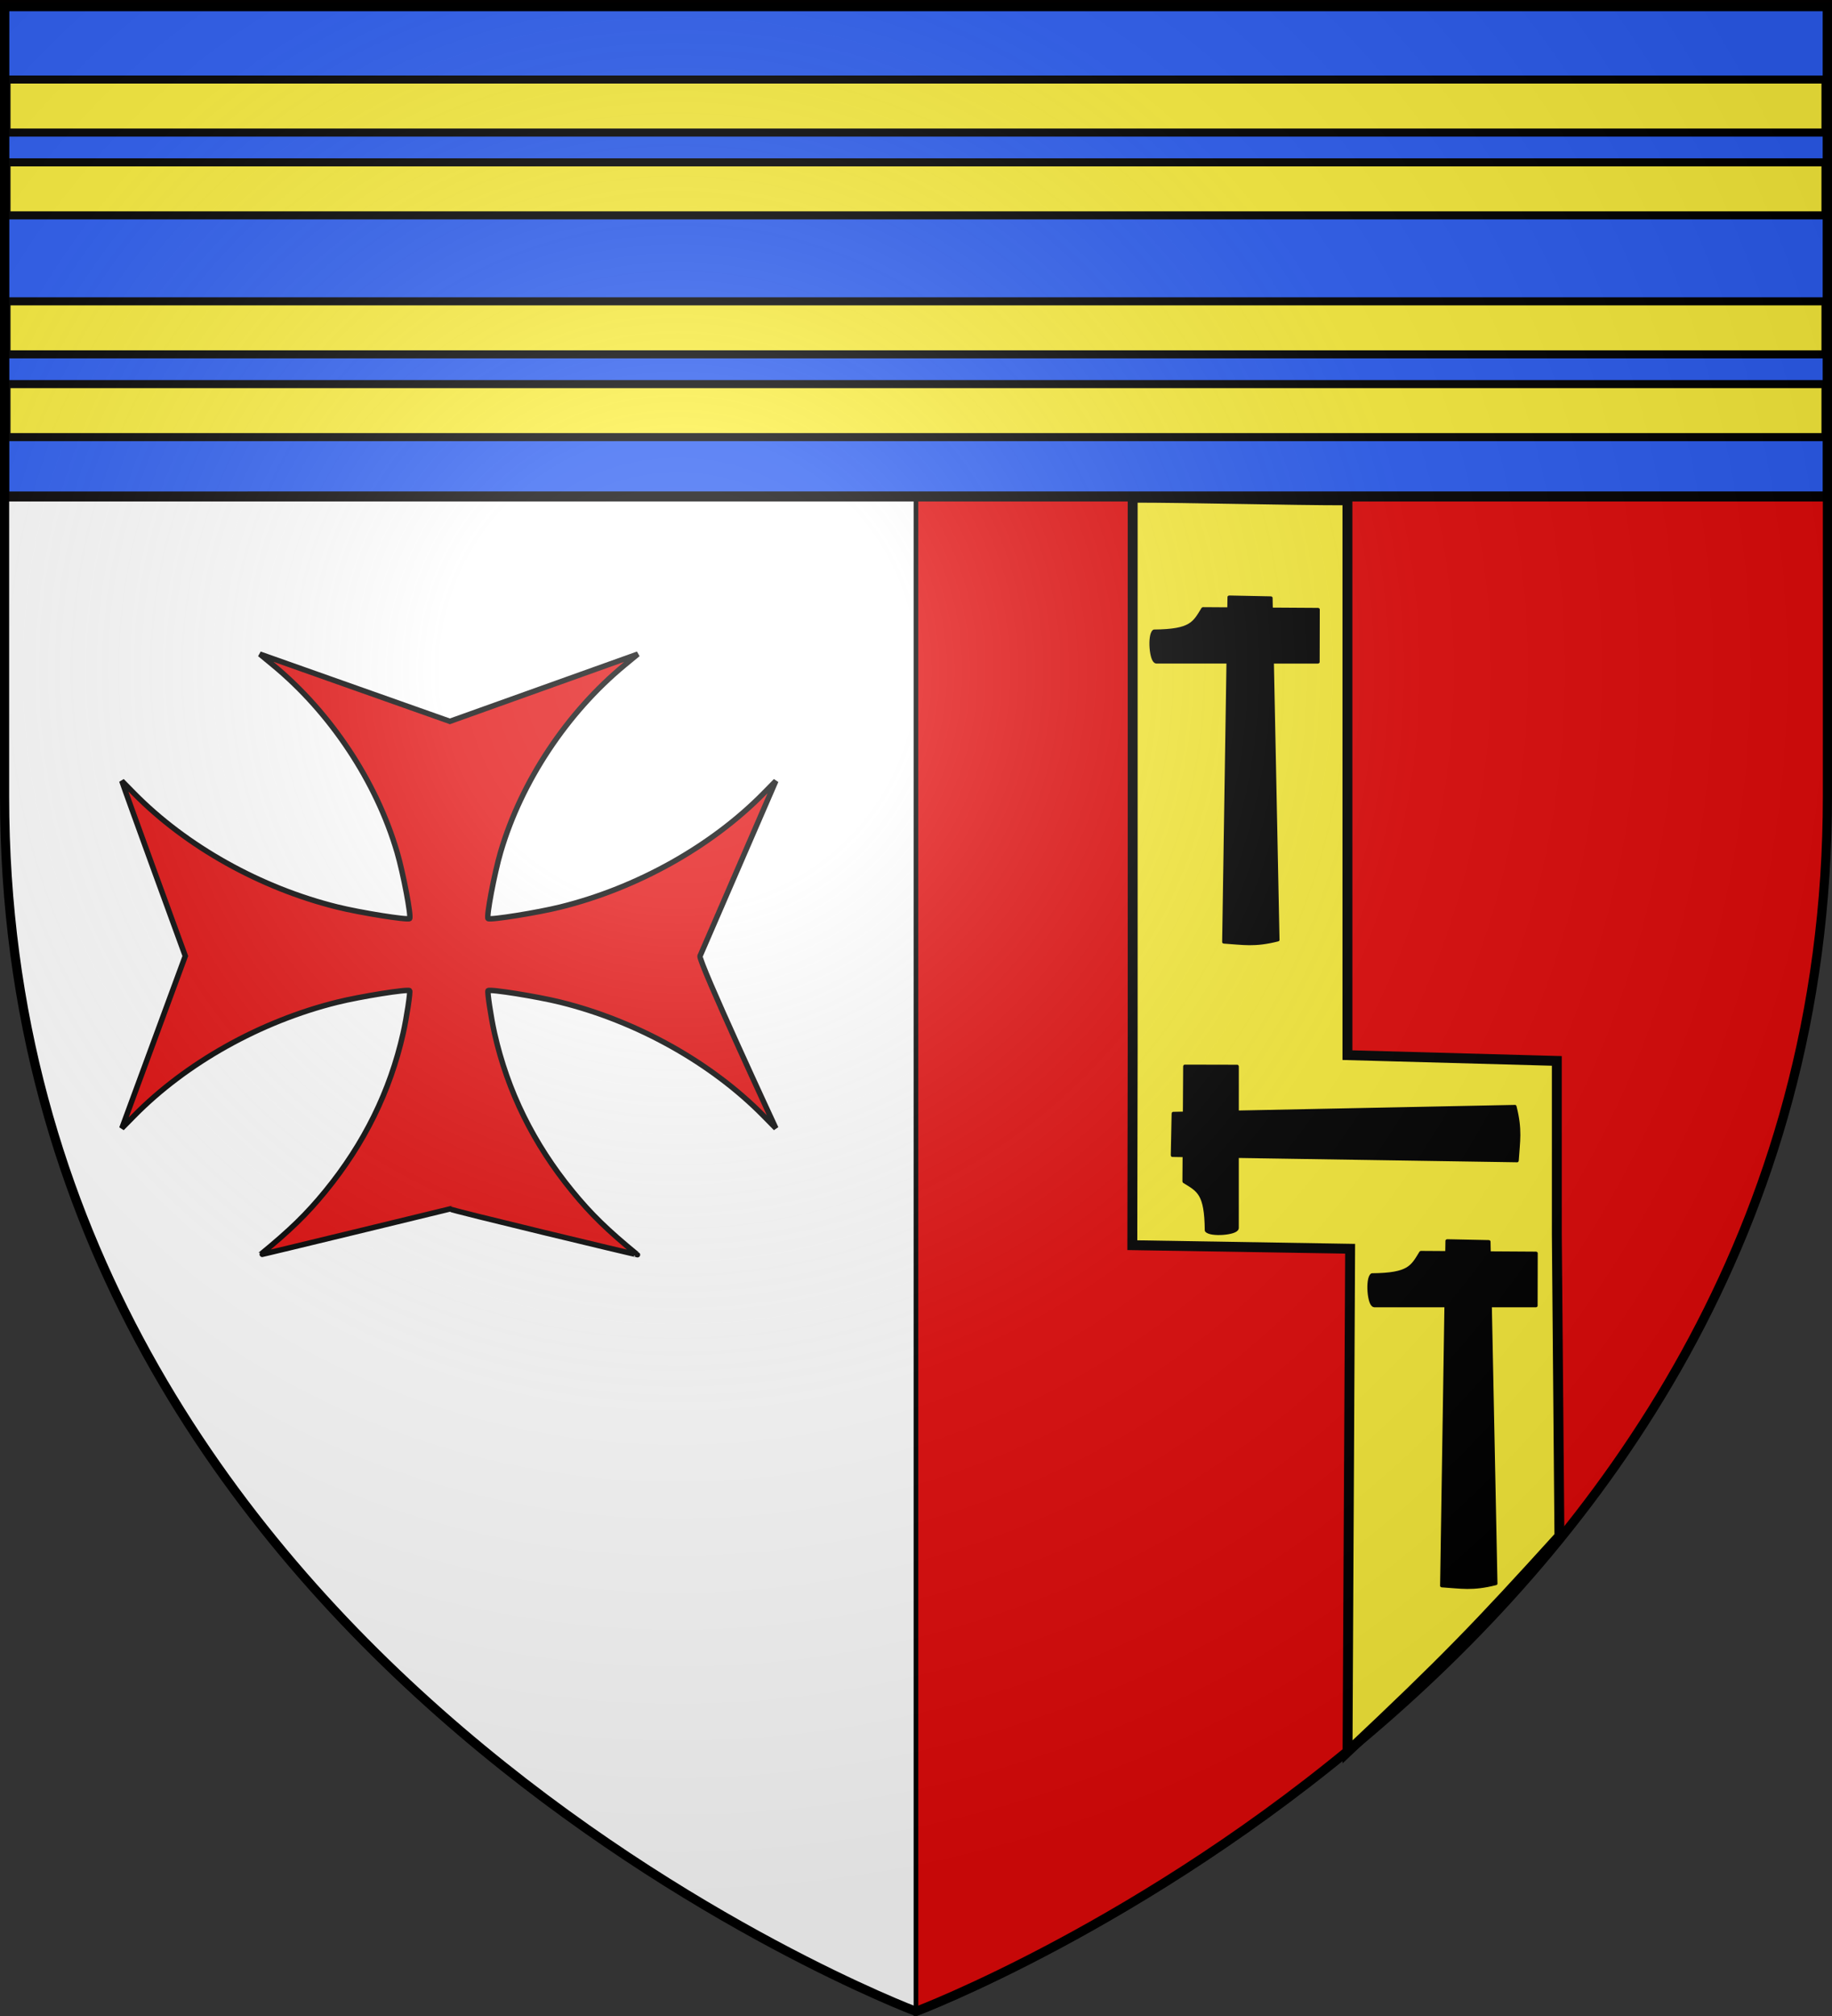 <svg xmlns="http://www.w3.org/2000/svg" xmlns:xlink="http://www.w3.org/1999/xlink" height="660" width="600" version="1.0"><rect width="100%" height="100%" fill="#333333" stroke="none"/><defs><linearGradient id="b"><stop style="stop-color:white;stop-opacity:.314" offset="0"/><stop offset=".19" style="stop-color:white;stop-opacity:.251"/><stop style="stop-color:#6b6b6b;stop-opacity:.125" offset=".6"/><stop style="stop-color:black;stop-opacity:.125" offset="1"/></linearGradient><linearGradient id="a"><stop offset="0" style="stop-color:#fd0000;stop-opacity:1"/><stop style="stop-color:#e77275;stop-opacity:.659" offset=".5"/><stop style="stop-color:black;stop-opacity:.323" offset="1"/></linearGradient><radialGradient xlink:href="#b" id="g" gradientUnits="userSpaceOnUse" gradientTransform="matrix(1.353 0 0 1.349 -77.63 -85.747)" cx="221.445" cy="226.331" fx="221.445" fy="226.331" r="300"/></defs><g style="display:inline"><path style="fill:#fff;fill-opacity:1;fill-rule:evenodd;stroke:#000;stroke-width:1.5;stroke-linecap:butt;stroke-linejoin:miter;stroke-opacity:1;stroke-miterlimit:4;stroke-dasharray:none" d="M300 658.5V.59L1.5 2.175v258.552C1.5 546.18 300 658.5 300 658.5z"/><path style="fill:#e20909;fill-opacity:1;fill-rule:evenodd;stroke:#000;stroke-width:1.5;stroke-linecap:butt;stroke-linejoin:miter;stroke-miterlimit:4;stroke-dasharray:none;stroke-opacity:1;display:inline" d="M300 659.25V1.34l298.5 1.586v258.552C598.5 546.93 300 659.25 300 659.25z"/><g style="fill:#2b5df2"><path d="M1.496 393.858h597.008v147.008H1.496V393.858z" style="fill:#2b5df2;fill-opacity:1;fill-rule:nonzero;stroke:#020000;stroke-width:3;stroke-linecap:butt;stroke-miterlimit:4;stroke-opacity:1;stroke-dasharray:none" transform="matrix(1 0 0 1.096 .004 -430.257)"/></g><path style="fill:#fcef3c;fill-opacity:1;stroke:#000;stroke-width:3.244;stroke-miterlimit:4;stroke-opacity:1;stroke-dasharray:none" d="m370.852 407.65.113-64.018V162.94c19.484 0 50.855.862 70.338.862v181.634l68.574 1.886v56.864l.85 98.68c-26.97 29.753-37.71 40.863-69.396 70.677l.85-164.724z"/><g style="fill:#000" id="c"><path style="color:#000;fill:#000;fill-opacity:1;fill-rule:nonzero;stroke:#000;stroke-width:3;stroke-linecap:round;stroke-linejoin:round;stroke-miterlimit:4;stroke-opacity:1;stroke-dasharray:none;stroke-dashoffset:0;marker:none;visibility:visible;display:inline;overflow:visible" d="m58.571 447.362 226.232-246.131 24.126 20.417L87.758 476.225c-11.73-8.877-19.74-12.704-29.187-28.863z" transform="matrix(-.223 .319 .25 .284 397.423 216.629)"/><path style="color:#000;fill:#000;fill-opacity:1;fill-rule:nonzero;stroke:#000;stroke-width:3;stroke-linecap:round;stroke-linejoin:round;stroke-miterlimit:4;stroke-opacity:1;stroke-dasharray:none;stroke-dashoffset:0;marker:none;visibility:visible;display:inline;overflow:visible" d="M216.173 224.037 250.3 185.57l66.041 57.96c-4.187 14.712-7.662 21.993 13.494 41.303.24 5.591-17.957 23.623-21.368 21.49l-92.295-82.285z" transform="matrix(-.223 .319 .25 .284 397.423 216.629)"/></g><use x="0" y="0" xlink:href="#c" id="d" transform="rotate(90 484.632 296.147)" width="600" height="660"/><use xlink:href="#d" transform="translate(71.382 210.747)" width="600" height="660"/><path style="fill:#fcef3c;fill-opacity:1;stroke:#000;stroke-width:2.64;stroke-miterlimit:4;stroke-opacity:1;stroke-dasharray:none" id="e" d="M2.131 125.747h595.738v17.36H2.131z"/><use x="0" y="0" xlink:href="#e" id="f" transform="translate(0 -27.1)" width="600" height="660"/><use xlink:href="#e" transform="translate(0 -72.6)" width="600" height="660"/><use xlink:href="#f" transform="translate(0 -72.6)" width="600" height="660"/><path d="M175.365 342.027c9.847-8.072 15.185-13.272 21.323-20.77 12.745-15.573 21.234-32.807 25.492-51.753 1.133-5.042 2.437-13.637 2.113-13.934-.623-.573-16.083 1.89-23.695 3.776-25.124 6.222-49.46 19.83-66.573 37.225l-3.985 4.05 20.79-56.399s-19.648-53.724-20.79-57.313l3.985 4.05c17.114 17.397 41.449 31.004 66.573 37.226 7.612 1.885 23.072 4.349 23.695 3.776.624-.572-2.058-14.774-4.11-21.767-6.787-23.124-21.749-45.676-40.652-61.271l-4.298-3.546 62.254 22.023 61.566-22.023-4.299 3.546c-18.902 15.595-33.865 38.147-40.65 61.27-2.053 6.994-4.735 21.196-4.111 21.768.623.573 16.082-1.89 23.695-3.776 25.124-6.222 49.459-19.83 66.573-37.225l3.985-4.05-24.83 57.312c-.67 1.543 24.83 56.4 24.83 56.4l-3.985-4.05c-17.114-17.397-41.45-31.004-66.573-37.226-7.613-1.885-23.072-4.349-23.695-3.776-.324.297.98 8.892 2.112 13.934 4.258 18.946 12.748 36.18 25.493 51.752 6.137 7.5 11.475 12.7 21.323 20.771.207.17-61.434-14.619-61.434-14.988 0 0-62.33 15.159-62.122 14.988z" style="fill:#e20909;fill-opacity:1;stroke:#000;stroke-width:1.781;stroke-miterlimit:4;stroke-opacity:1;stroke-dasharray:none;display:inline" transform="translate(-90.143 68.756)"/></g><path d="M300 658.5s298.5-112.32 298.5-397.772V2.176H1.5v258.552C1.5 546.18 300 658.5 300 658.5z" style="opacity:1;fill:url(#g);fill-opacity:1;fill-rule:evenodd;stroke:none;stroke-width:1px;stroke-linecap:butt;stroke-linejoin:miter;stroke-opacity:1"/><path d="M300 658.5S1.5 546.18 1.5 260.728V2.176h597v258.552C598.5 546.18 300 658.5 300 658.5z" style="opacity:1;fill:none;fill-opacity:1;fill-rule:evenodd;stroke:#000;stroke-width:3;stroke-linecap:butt;stroke-linejoin:miter;stroke-miterlimit:4;stroke-dasharray:none;stroke-opacity:1"/></svg>